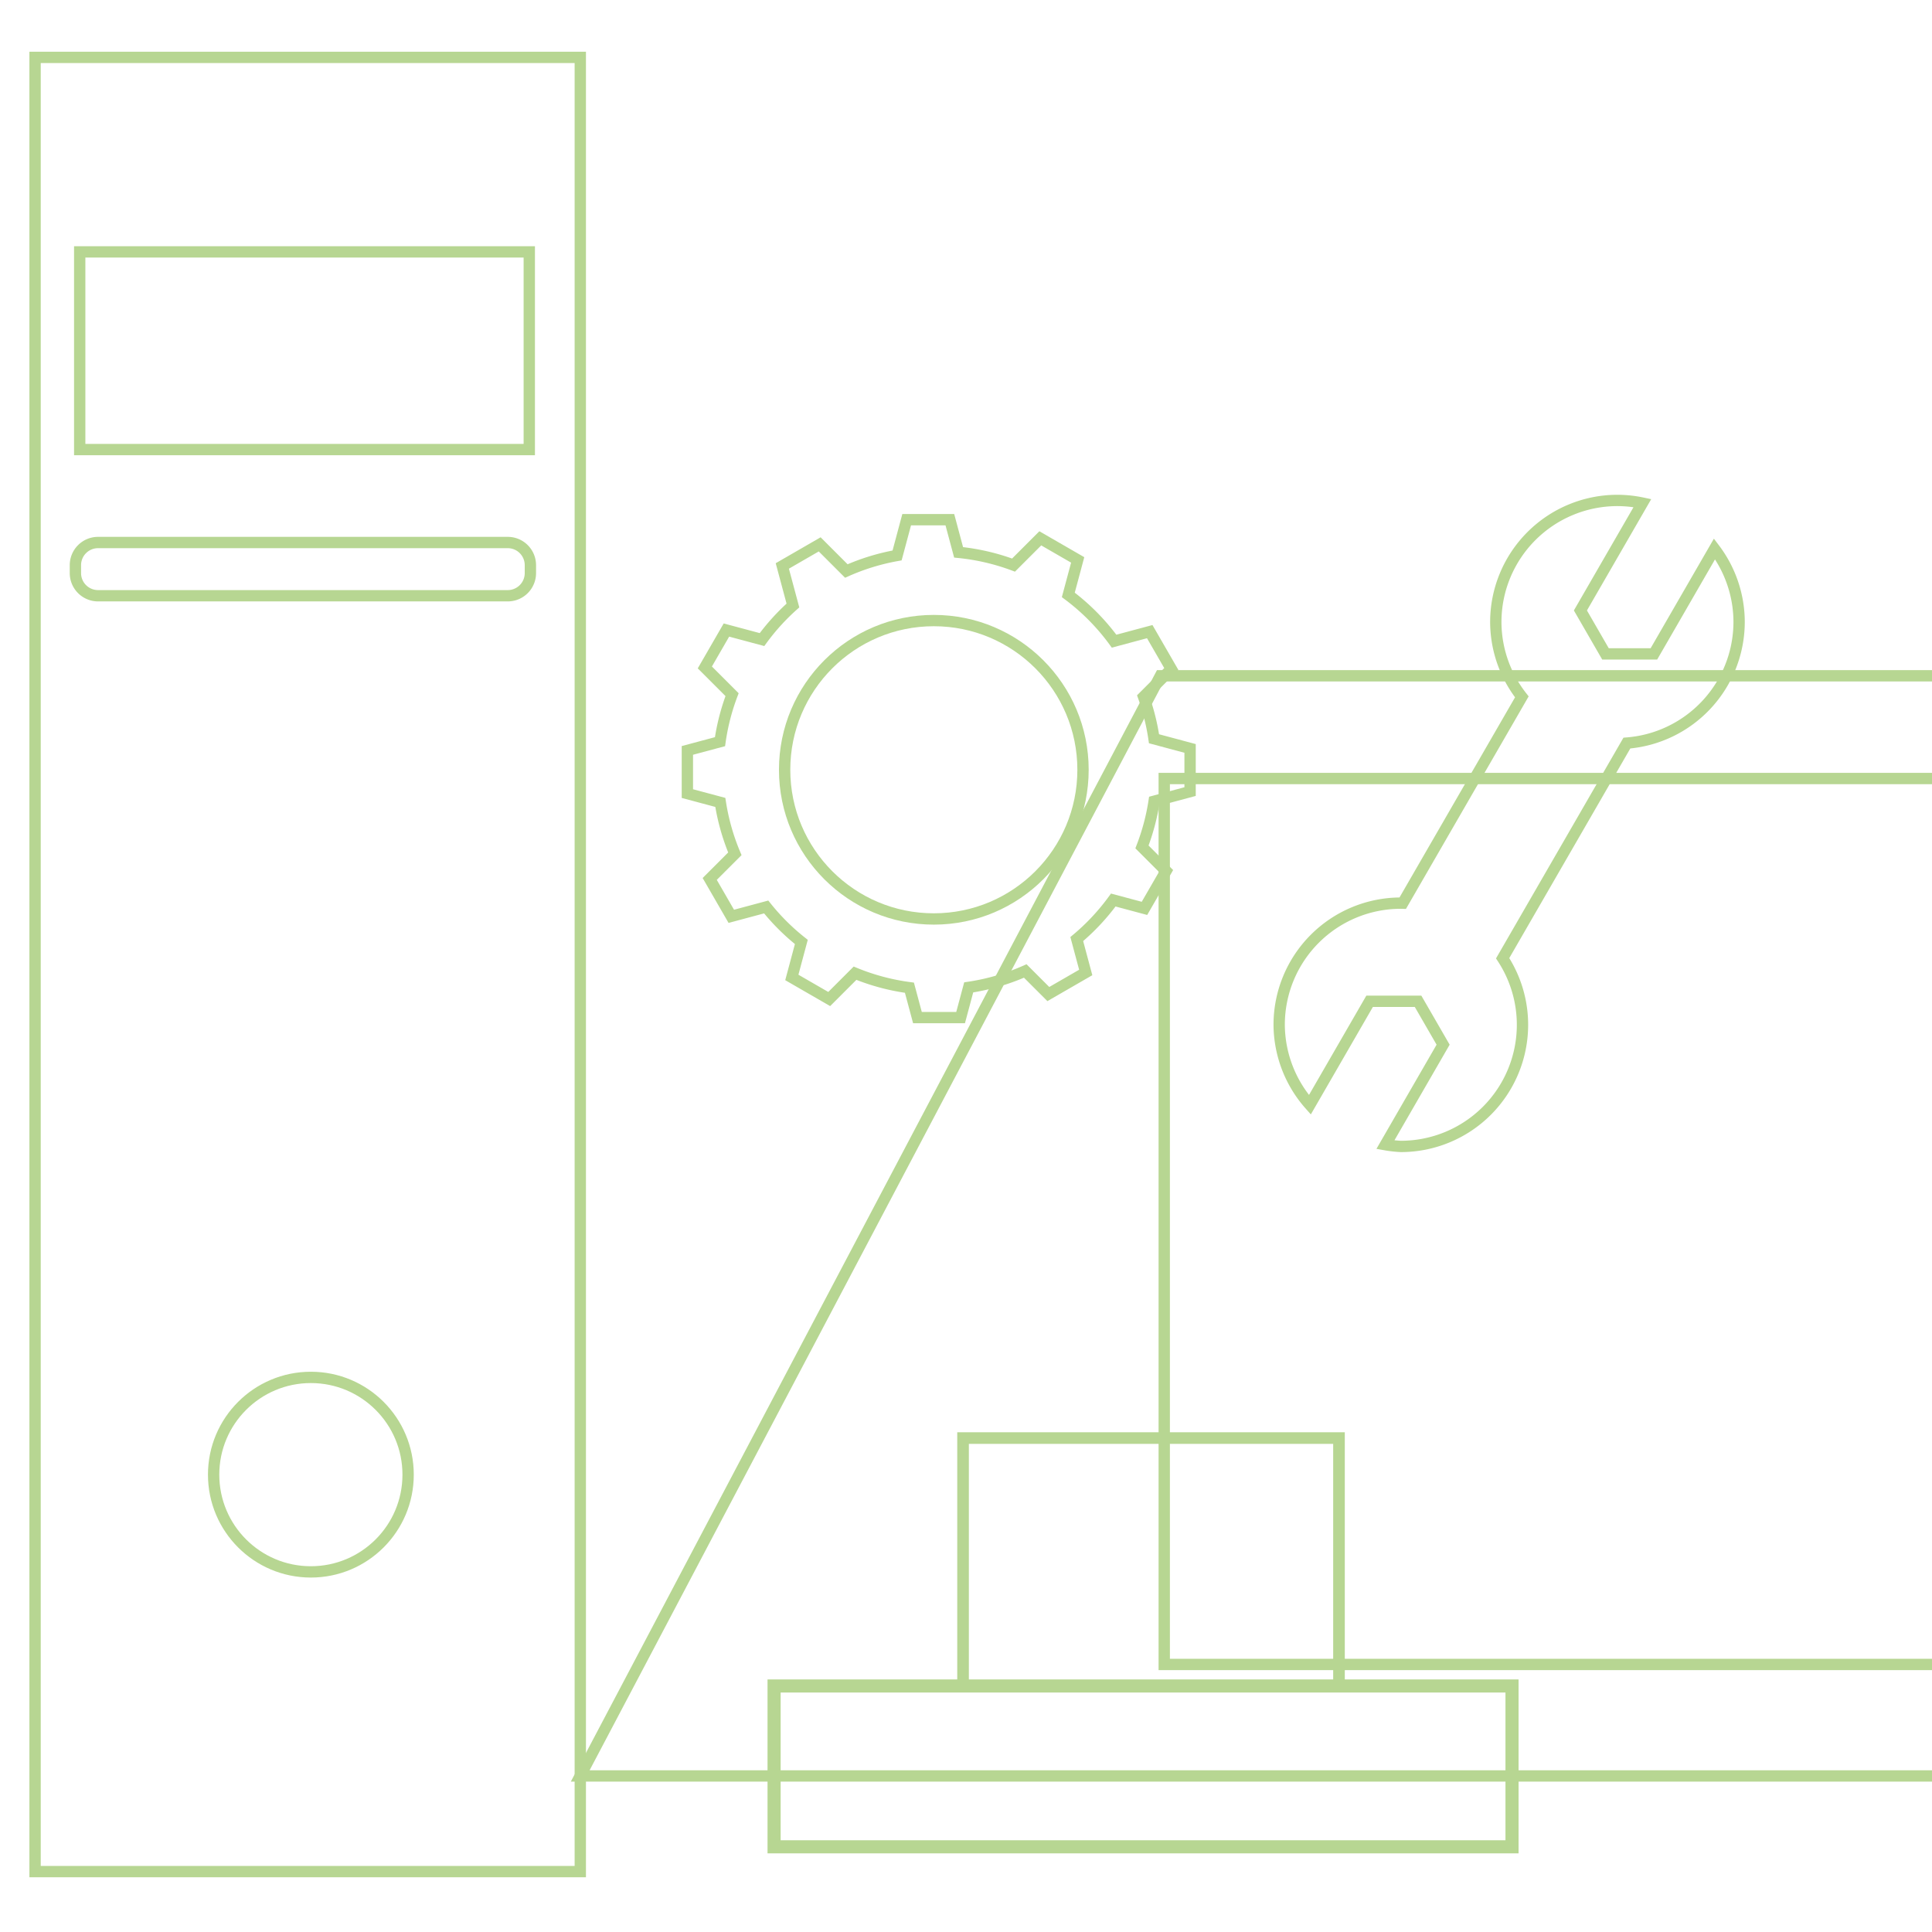 <?xml version="1.0" encoding="UTF-8" standalone="no"?>
<!-- Created with Inkscape (http://www.inkscape.org/) -->

<svg
   width="512"
   height="512"
   viewBox="0 0 512 512"
   version="1.1"
   id="svg5"
   inkscape:version="1.2.1 (9c6d41e, 2022-07-14)"
   sodipodi:docname="it_icon.svg"
   xmlns:inkscape="http://www.inkscape.org/namespaces/inkscape"
   xmlns:sodipodi="http://sodipodi.sourceforge.net/DTD/sodipodi-0.dtd"
   xmlns="http://www.w3.org/2000/svg"
   xmlns:svg="http://www.w3.org/2000/svg">
  <sodipodi:namedview
     id="namedview7"
     pagecolor="#ffffff"
     bordercolor="#000000"
     borderopacity="0.25"
     inkscape:showpageshadow="2"
     inkscape:pageopacity="0.0"
     inkscape:pagecheckerboard="0"
     inkscape:deskcolor="#d1d1d1"
     inkscape:document-units="px"
     showgrid="false"
     inkscape:zoom="1.0088997"
     inkscape:cx="269.60062"
     inkscape:cy="98.622287"
     inkscape:window-width="1376"
     inkscape:window-height="1387"
     inkscape:window-x="3104"
     inkscape:window-y="25"
     inkscape:window-maximized="0"
     inkscape:current-layer="layer1" />
  <defs
     id="defs2">
    <inkscape:path-effect
       effect="fillet_chamfer"
       id="path-effect2058"
       is_visible="true"
       lpeversion="1"
       nodesatellites_param="F,0,0,1,0,0,0,1 @ F,0,0,1,0,12,0,1 @ F,0,0,1,0,12,0,1 @ F,0,0,1,0,0,0,1"
       unit="px"
       method="auto"
       mode="F"
       radius="12"
       chamfer_steps="1"
       flexible="false"
       use_knot_distance="true"
       apply_no_radius="true"
       apply_with_radius="true"
       only_selected="false"
       hide_knots="false" />
    <inkscape:path-effect
       effect="fillet_chamfer"
       id="path-effect2056"
       is_visible="true"
       lpeversion="1"
       nodesatellites_param="F,0,0,1,0,10,0,1 @ IF,0,0,1,0,10,0,1 @ IF,0,0,1,0,10,0,1 @ F,0,0,1,0,10,0,1"
       unit="px"
       method="auto"
       mode="F"
       radius="0"
       chamfer_steps="6"
       flexible="false"
       use_knot_distance="true"
       apply_no_radius="true"
       apply_with_radius="true"
       only_selected="true"
       hide_knots="false" />
    <inkscape:path-effect
       effect="fillet_chamfer"
       id="path-effect1830"
       is_visible="true"
       lpeversion="1"
       nodesatellites_param="F,0,0,1,0,6,0,1 @ F,0,0,1,0,6,0,1 @ F,0,0,1,0,6,0,1 @ F,0,0,1,0,6,0,1"
       unit="px"
       method="auto"
       mode="F"
       radius="6"
       chamfer_steps="1"
       flexible="false"
       use_knot_distance="true"
       apply_no_radius="true"
       apply_with_radius="true"
       only_selected="false"
       hide_knots="false" />
    <inkscape:path-effect
       effect="fillet_chamfer"
       id="path-effect1826"
       is_visible="true"
       lpeversion="1"
       nodesatellites_param="F,0,0,1,0,6,0,1 @ F,0,0,1,0,6,0,1 @ F,0,0,1,0,6,0,1 @ F,0,0,1,0,6,0,1"
       unit="px"
       method="auto"
       mode="F"
       radius="6"
       chamfer_steps="1"
       flexible="false"
       use_knot_distance="true"
       apply_no_radius="true"
       apply_with_radius="true"
       only_selected="false"
       hide_knots="false" />
    <inkscape:path-effect
       effect="fillet_chamfer"
       id="path-effect1830-9"
       is_visible="true"
       lpeversion="1"
       nodesatellites_param="F,0,0,1,0,6,0,1 @ F,0,0,1,0,6,0,1 @ F,0,0,1,0,6,0,1 @ F,0,0,1,0,6,0,1"
       unit="px"
       method="auto"
       mode="F"
       radius="6"
       chamfer_steps="1"
       flexible="false"
       use_knot_distance="true"
       apply_no_radius="true"
       apply_with_radius="true"
       only_selected="false"
       hide_knots="false" />
    <inkscape:path-effect
       effect="fillet_chamfer"
       id="path-effect2058-4"
       is_visible="true"
       lpeversion="1"
       nodesatellites_param="F,0,0,1,0,0,0,1 @ F,0,0,1,0,12,0,1 @ F,0,0,1,0,12,0,1 @ F,0,0,1,0,0,0,1"
       unit="px"
       method="auto"
       mode="F"
       radius="12"
       chamfer_steps="1"
       flexible="false"
       use_knot_distance="true"
       apply_no_radius="true"
       apply_with_radius="true"
       only_selected="false"
       hide_knots="false" />
  </defs>
  <g
     inkscape:label="Layer 1"
     inkscape:groupmode="layer"
     id="layer1">
    <rect
       style="fill:none;stroke:#b7d692;stroke-width:3;paint-order:stroke fill markers;stroke-opacity:1;stroke-dasharray:none"
       id="rect1409"
       width="144.489"
       height="480.786"
       x="9.295"
       y="15.209"
       inkscape:path-effect="#path-effect1826"
       d="M 15.295,15.209 H 147.784 a 6,6 45 0 1 6,6 V 489.995 a 6,6 135 0 1 -6,6 H 15.295 a 6,6 45 0 1 -6,-6 V 21.209 a 6,6 135 0 1 6,-6 z" />
    <rect
       style="fill:none;stroke:#b7d692;stroke-width:3;stroke-dasharray:none;stroke-opacity:1;paint-order:stroke fill markers"
       id="rect1828"
       width="119.14"
       height="52.388"
       x="21.124"
       y="66.752"
       inkscape:path-effect="#path-effect1830"
       d="M 27.124,66.752 H 134.264 a 6,6 45 0 1 6,6 v 40.388 a 6,6 135 0 1 -6,6 H 27.124 a 6,6 45 0 1 -6,-6 V 72.752 a 6,6 135 0 1 6,-6 z" />
    <path
       style="fill:none;stroke:#b7d692;stroke-width:3;stroke-dasharray:none;stroke-opacity:1;paint-order:stroke fill markers"
       id="rect1828-0"
       width="120.574"
       height="14.108"
       x="19.985"
       y="143.772"
       inkscape:path-effect="#path-effect1830-9"
       d="M 25.985,143.772 H 134.559 a 6,6 45 0 1 6,6 v 2.108 a 6,6 135 0 1 -6,6 H 25.985 a 6,6 45 0 1 -6,-6 v -2.108 a 6,6 135 0 1 6,-6 z"
       sodipodi:type="rect" />
    <circle
       style="fill:none;stroke:#b7d692;stroke-width:3;stroke-dasharray:none;stroke-opacity:1;paint-order:stroke fill markers"
       id="path2052"
       cx="82.384"
       cy="390.797"
       r="25.771" />
    <path
       style="fill:none;stroke:#b7d692;stroke-width:3;stroke-dasharray:none;stroke-opacity:1;paint-order:stroke fill markers"
       id="rect2054"
       width="338.879"
       height="291.561"
       x="153.76"
       y="89.543"
       inkscape:path-effect="#path-effect2058"
       d="m 153.76,89.543 h 326.879 a 12,12 45 0 1 12,12 v 267.561 a 12,12 135 0 1 -12,12 H 153.76 Z"
       sodipodi:type="rect" />
    <path
       style="fill:none;stroke:#b7d692;stroke-width:3;stroke-dasharray:none;stroke-opacity:1;paint-order:stroke fill markers"
       id="rect2054-1"
       width="323.87"
       height="234.787"
       x="154.268"
       y="103.156"
       inkscape:path-effect="#path-effect2058-4"
       d="m 154.268,103.156 h 311.87 a 12,12 45 0 1 12,12 v 210.787 a 12,12 135 0 1 -12,12 l -311.87,0 z"
       sodipodi:type="rect" />
    <rect
       style="fill:none;stroke:#b7d692;stroke-width:3.079;stroke-dasharray:none;stroke-opacity:1;paint-order:stroke fill markers"
       id="rect2060"
       width="99.627"
       height="65.845"
       x="255.219"
       y="381.102" />
    <rect
       style="fill:none;stroke:#b7d692;stroke-width:3.471;stroke-dasharray:none;stroke-opacity:1;paint-order:stroke fill markers"
       id="rect2060-1"
       width="195.561"
       height="42.622"
       x="205.14"
       y="446.8" />
    <path
       id="path2119-2"
       style="fill:none;stroke:#b7d692;stroke-width:3;stroke-dasharray:none;stroke-opacity:1;paint-order:stroke fill markers"
       d="M 240.279 137.719 L 237.738 147.199 A 58.09 58.09 0 0 0 224.287 151.322 L 217.227 144.262 L 207.32 149.982 L 210.131 160.465 A 58.09 58.09 0 0 0 201.941 169.494 L 192.51 166.967 L 186.789 176.875 L 194.006 184.092 A 58.09 58.09 0 0 0 190.807 196.551 L 182.162 198.867 L 182.162 210.309 L 190.893 212.648 A 58.09 58.09 0 0 0 194.744 226.266 L 188.082 232.928 L 193.801 242.836 L 203.047 240.357 A 58.09 58.09 0 0 0 212.363 249.627 L 209.842 259.033 L 219.75 264.752 L 226.592 257.912 A 58.09 58.09 0 0 0 241.008 261.752 L 243.131 269.672 L 254.57 269.672 L 256.717 261.664 A 58.09 58.09 0 0 0 271.703 257.318 L 277.82 263.436 L 287.729 257.717 L 285.355 248.863 A 58.09 58.09 0 0 0 295.029 238.516 L 303.295 240.73 L 309.016 230.822 L 302.635 224.443 A 58.09 58.09 0 0 0 305.855 212.334 L 315.385 209.779 L 315.385 198.34 L 305.824 195.777 A 58.09 58.09 0 0 0 303.055 184.652 L 310.41 177.295 L 304.691 167.387 L 295.244 169.918 A 58.09 58.09 0 0 0 283.113 157.654 L 285.598 148.381 L 275.689 142.662 L 268.596 149.754 A 58.09 58.09 0 0 0 254.039 146.377 L 251.721 137.719 L 240.279 137.719 z " />
    <path
       id="path7775"
       style="fill:none;fill-opacity:1;stroke:#b7d692;stroke-width:3;stroke-dasharray:none;stroke-opacity:1;paint-order:stroke fill markers"
       d="M 428.643 132.623 A 32.24 32.24 0 0 0 396.402 164.863 A 32.24 32.24 0 0 0 403.305 184.676 L 371.74 239.35 A 32.24 32.24 0 0 0 371.234 239.338 A 32.24 32.24 0 0 0 338.994 271.576 A 32.24 32.24 0 0 0 347.127 292.777 L 362.963 265.348 L 375.799 265.348 L 382.441 276.852 L 367.141 303.355 A 32.24 32.24 0 0 0 371.234 303.816 A 32.24 32.24 0 0 0 403.475 271.576 A 32.24 32.24 0 0 0 398.217 253.945 L 431.139 196.924 A 32.24 32.24 0 0 0 460.883 164.863 A 32.24 32.24 0 0 0 454.367 145.463 L 438.305 173.283 L 425.469 173.283 L 418.826 161.777 L 435.254 133.324 A 32.24 32.24 0 0 0 428.643 132.623 z " />
    <circle
       style="fill:none;fill-opacity:1;stroke:#b7d692;stroke-width:3;stroke-dasharray:none;stroke-opacity:1;paint-order:stroke fill markers"
       id="path9247"
       cx="247.473"
       cy="203.996"
       r="39.539" />
  </g>
</svg>
